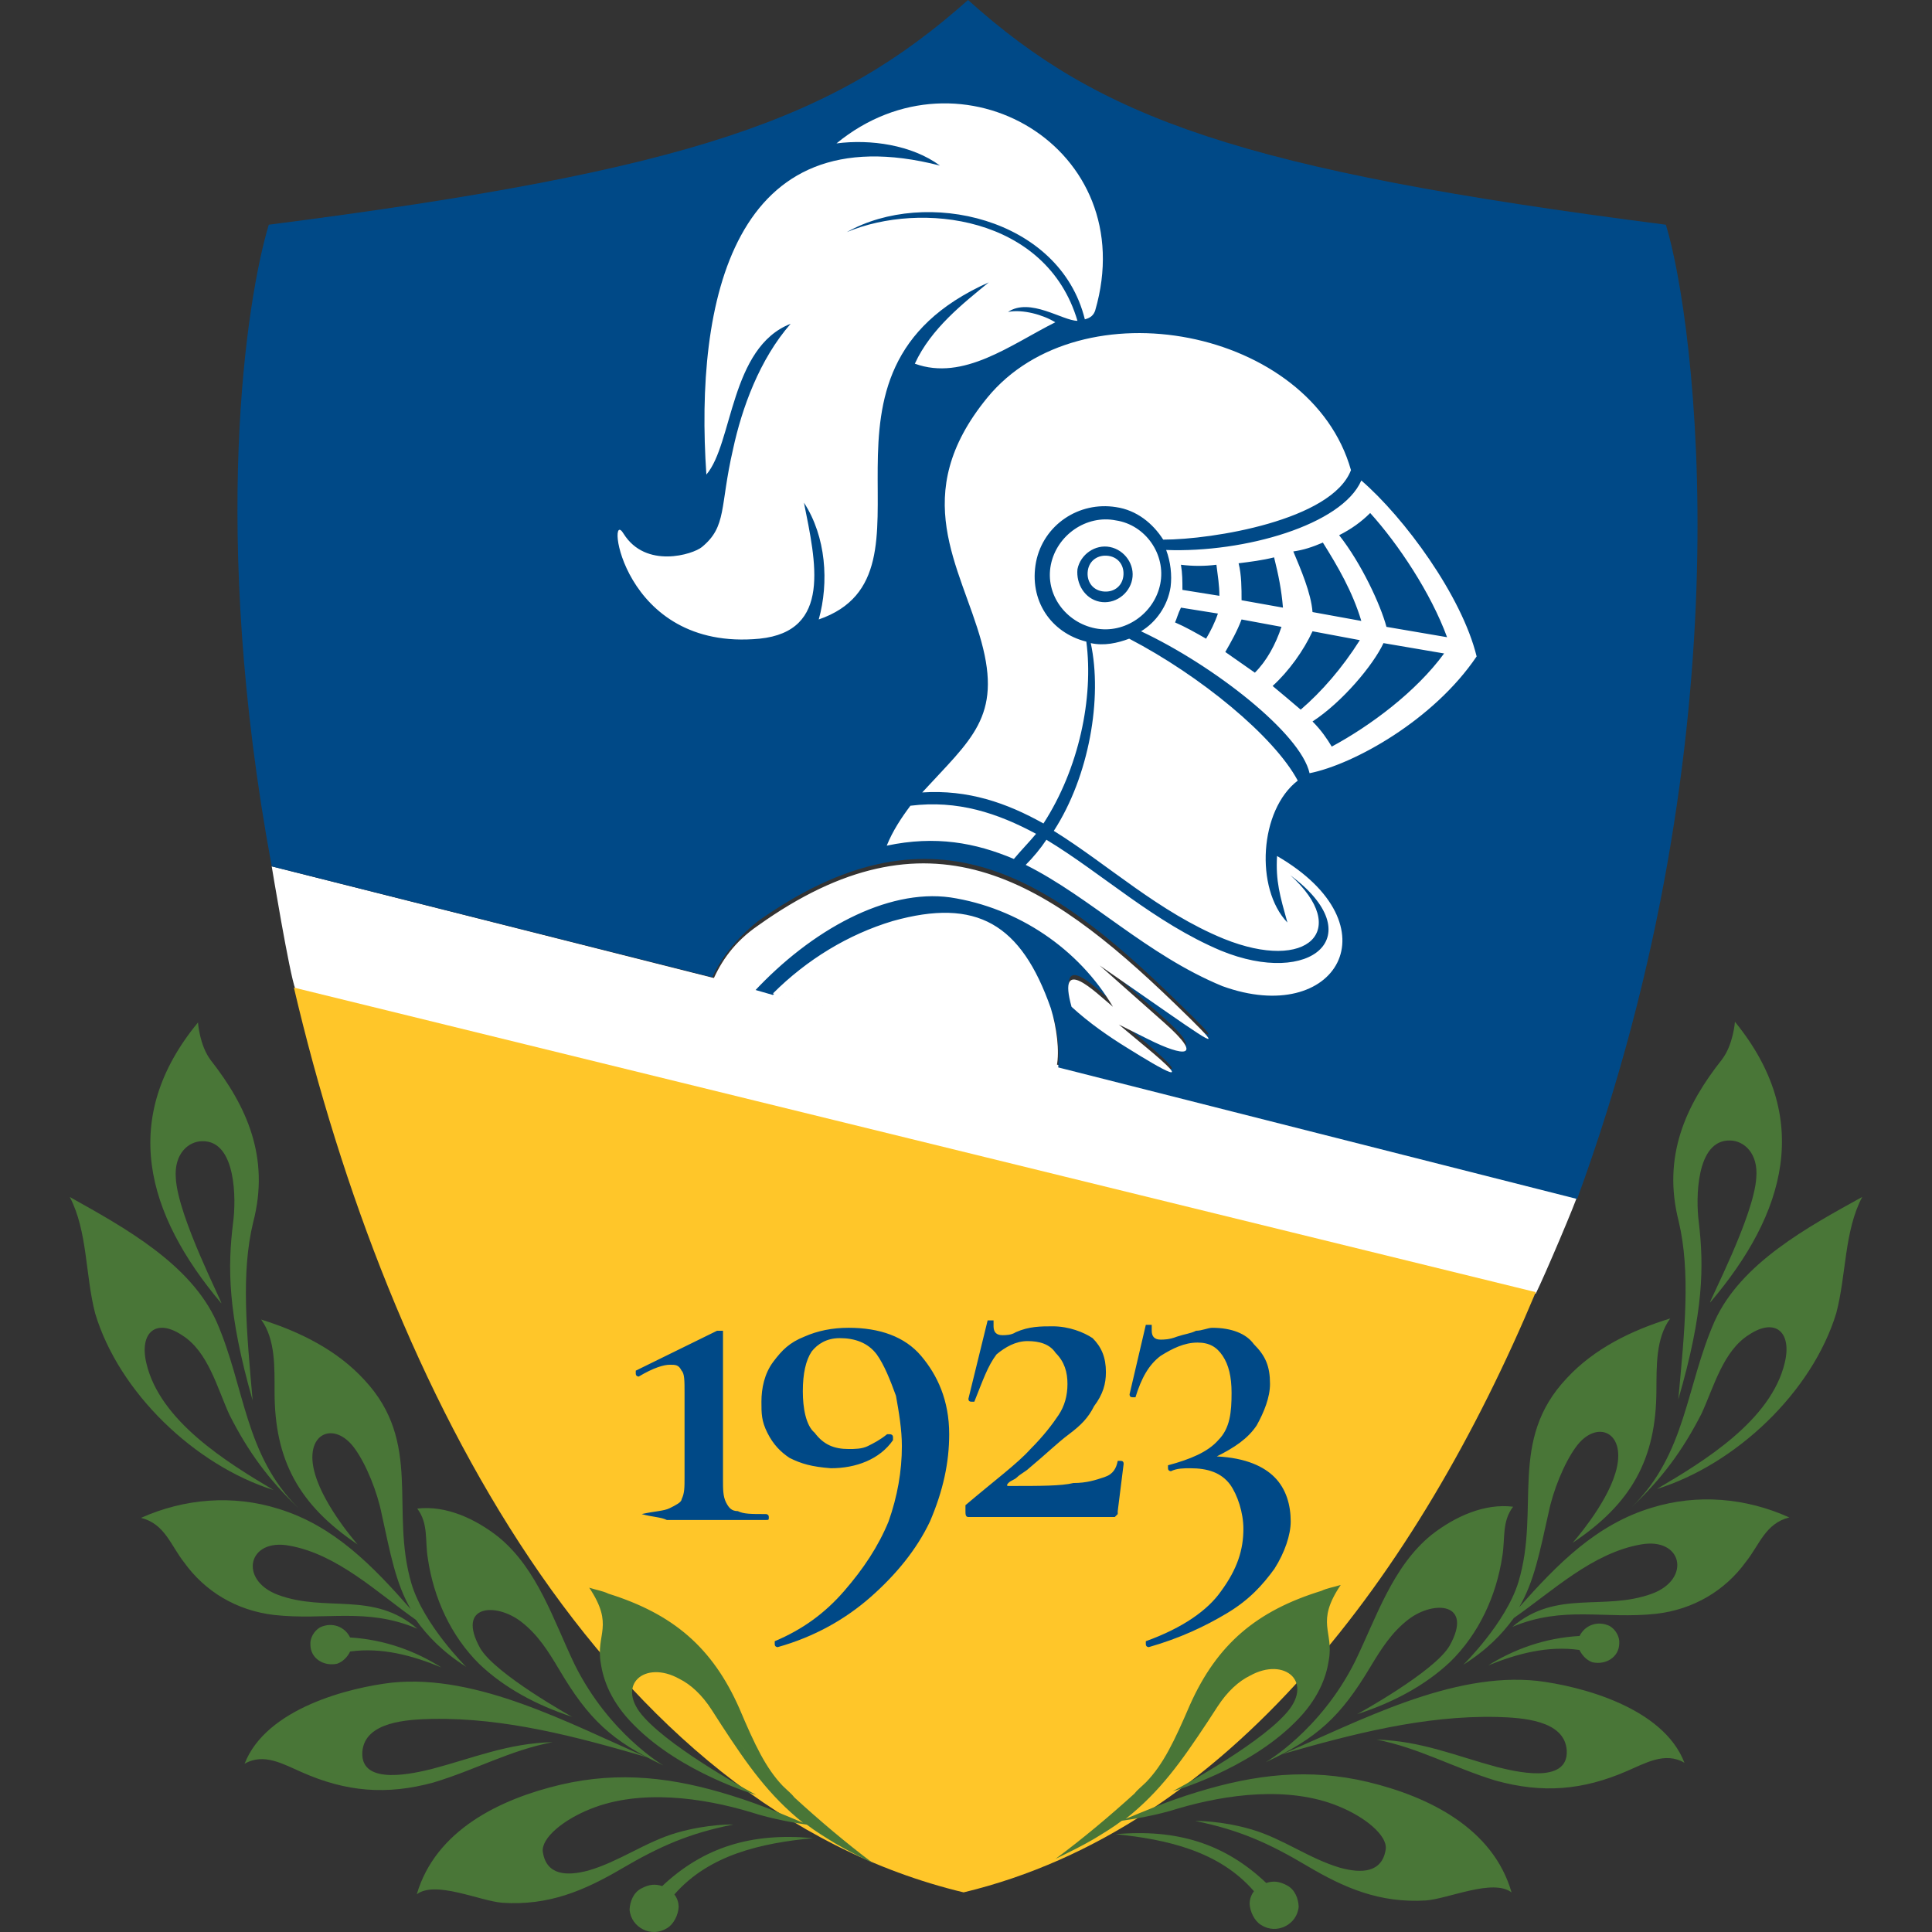 <?xml version="1.0" encoding="UTF-8"?>
<svg id="Layer_1" data-name="Layer 1" xmlns="http://www.w3.org/2000/svg" viewBox="0 0 1024 1024">
  <rect x="0" y="0" width="1024" height="1024" fill="#333333" stroke="none"/>
  <defs>
    <style>
      .cls-1 {
        fill: #497637;
      }

      .cls-2 {
        fill: #fff;
      }

      .cls-3 {
        fill: #ffc629;
      }

      .cls-4 {
        fill: #004987;
      }
    </style>
  </defs>
  <g id="mark">
    <path id="stripe" class="cls-2" d="M144.016,459.186s9.403,57.202,12.538,65.038l657.435,161.42c4.702-9.403,21.941-50.15,21.941-51.717L144.016,459.186Z"/>
    <path id="blue" class="cls-4" d="M882.946,119.106C657.271,90.113,582.829,62.688,513.089,0h0c-70.523,62.688-144.965,90.113-370.64,119.106-11.754,39.18-31.344,162.204,1.567,340.08l233.511,58.77c4.702-10.187,12.537-20.373,24.291-29.777,90.897-64.255,152.017-25.859,220.973,41.53,24.291,23.508,24.291,24.291-3.918,4.702l-36.045-25.075,34.478,30.56c21.157,18.806,9.403,18.023-8.62,8.62l-15.672-7.836,14.105,11.754c27.426,23.508,9.403,13.321-9.403.784-10.187-6.269-20.373-14.105-29.777-21.941-7.052-28.209,12.537-7.836,21.941,0-18.023-30.56-49.366-53.284-86.195-57.986-33.695-3.134-72.874,18.806-105.002,50.934l10.97,3.134c18.023-18.023,39.18-31.344,63.471-38.396,44.665-12.537,68.173,1.567,83.845,46.232,3.918,10.187,4.702,21.941,3.918,30.56l275.041,69.74c90.897-248.399,62.688-465.455,47.016-516.388h0Z"/>
    <path id="shield-top" class="cls-2" d="M503.686,475.642c36.045,5.485,68.173,27.426,86.195,57.986-9.403-7.836-29.777-28.209-21.941,0,9.403,8.62,19.59,15.672,29.777,21.941,18.806,11.754,36.829,21.941,9.403-.784l-14.105-11.754,15.672,7.836c18.806,9.403,29.777,10.187,8.62-8.62l-34.478-30.56,36.045,25.075c28.209,19.59,28.209,18.806,3.918-4.702-69.74-67.389-130.86-105.785-220.973-41.53-12.537,8.62-19.59,18.806-24.291,29.777l21.941,5.485c30.56-32.911,70.524-54.852,104.218-50.15h0ZM556.97,534.411c-15.672-44.665-39.18-58.77-83.845-46.232-23.508,7.052-45.448,20.373-63.471,38.396l150.45,38.396c1.567-7.836,0-20.373-3.134-30.56ZM537.381,455.268c-20.373-8.62-41.53-12.537-67.389-7.052,3.134-7.836,7.836-14.888,12.537-21.157,25.075-3.134,46.232,3.918,66.605,14.888-3.918,4.702-7.836,8.62-11.754,13.321ZM580.478,333.027c15.672,3.134,31.344-7.836,34.478-23.508,3.134-15.672-7.836-31.344-23.508-33.695-15.672-3.134-31.344,7.836-34.478,23.508-3.134,15.672,7.836,30.56,23.508,33.695ZM571.075,301.684c1.567-7.836,9.403-13.321,17.239-11.754s13.321,9.403,11.754,17.239c-1.567,7.836-9.403,13.321-17.239,11.754-7.836-1.567-12.537-9.403-11.754-17.239ZM587.531,294.631c5.485.784,8.62,5.485,7.836,10.97-.784,5.485-5.485,8.62-10.97,7.836-5.485-.784-8.62-5.485-7.836-10.97.784-5.485,5.485-8.62,10.97-7.836ZM575.777,340.08c3.918,29.777-3.918,67.389-22.724,96.382-19.59-10.97-39.963-18.023-64.255-16.455,25.859-28.209,42.314-39.963,31.344-79.927-10.97-39.963-39.18-77.576,3.134-129.293,49.366-60.337,171.607-36.829,192.764,38.396-10.187,26.642-73.658,36.829-99.516,36.829-5.485-8.62-14.105-15.672-25.075-17.239-19.59-3.134-38.396,9.403-42.314,28.993-3.918,20.373,7.836,37.613,26.642,42.314h0ZM554.62,445.081c29.777,18.023,57.202,43.881,92.464,58.77,47.799,19.59,79.927-7.836,36.829-39.963,32.127,28.993,9.403,51.717-35.262,33.695-34.478-14.105-61.12-39.18-90.113-57.202,18.806-28.993,25.859-70.523,19.59-99.516,7.052,1.567,14.105,0,20.373-2.351,37.613,19.59,76.792,51.717,89.33,75.225-20.373,15.672-22.724,57.202-5.485,75.225-3.918-14.105-6.269-21.941-5.485-35.262,63.471,36.829,31.344,90.897-28.993,68.956-39.963-16.455-69.74-47.016-104.218-64.255,3.918-3.918,7.836-8.62,10.97-13.321h0ZM694.099,409.82c23.508-4.702,65.822-28.209,88.546-61.904-7.836-32.127-38.396-73.658-61.12-93.248-10.187,23.508-61.904,38.396-103.434,36.829,2.351,6.269,3.134,13.321,2.351,19.59-1.567,10.187-7.836,18.806-15.672,23.508,38.396,18.023,84.628,54.068,89.33,75.225h0ZM674.51,363.588c8.62-7.836,16.455-18.806,21.157-28.993l25.075,4.702c-9.403,14.888-20.373,27.426-31.344,36.829-5.485-4.702-10.187-8.62-14.888-12.537h0ZM625.927,322.057l19.59,3.134c-1.567,4.702-3.918,9.403-6.269,13.321-5.485-3.134-10.97-6.269-16.455-8.62.784-1.567,1.567-4.702,3.134-7.836h0ZM646.3,315.788l-19.59-3.134c0-4.702,0-8.62-.784-13.321,6.269.784,12.537.784,18.806,0,.784,6.269,1.567,10.97,1.567,16.455ZM658.054,328.326l21.157,3.918c-3.134,9.403-7.836,18.023-14.105,24.291-5.485-3.918-10.187-7.052-15.672-10.97,3.134-5.485,6.269-10.97,8.62-17.239h0ZM679.995,322.057l-21.941-3.918c0-6.269,0-13.321-1.567-19.59,6.269-.784,12.537-1.567,18.806-3.134,2.351,9.403,3.918,17.239,4.702,26.642h0ZM701.152,287.579c7.836,12.537,15.672,25.859,20.373,41.53l-25.859-4.702c-.784-10.187-6.269-22.724-10.187-32.127,5.485-.784,10.187-2.351,15.672-4.702h0ZM766.974,337.729l-32.127-5.485c-3.134-11.754-13.321-33.695-25.075-48.583,6.269-3.134,11.754-7.052,16.455-11.754,14.888,16.455,32.127,42.314,40.747,65.822h0ZM695.667,382.394c15.672-10.187,32.127-29.777,37.613-41.53l32.127,5.485c-14.888,20.373-39.18,38.396-59.553,49.366-2.351-3.918-5.485-8.62-10.187-13.321h0ZM580.478,164.555c25.075-86.195-71.307-142.614-137.129-88.546,18.023-2.351,39.963.784,54.852,11.754-109.703-28.209-130.077,72.091-123.808,163.771,14.105-16.455,12.537-67.389,44.665-79.927-16.455,18.806-25.859,44.665-30.56,66.605-7.052,30.56-3.134,40.747-16.455,51.717-4.702,3.918-29.777,11.754-41.53-7.052-9.403-15.672-1.567,62.688,72.091,55.635,38.396-3.918,29.777-40.747,23.508-72.091,11.754,18.023,13.321,42.314,7.836,61.904,70.523-24.291-17.239-130.86,90.113-178.659-13.321,10.97-30.56,24.291-39.18,43.098,25.859,9.403,50.934-10.187,74.441-21.941-6.269-3.918-17.239-7.052-25.075-5.485,11.754-7.836,28.993,4.702,36.829,4.702-16.455-55.635-83.061-63.471-122.241-47.016,41.53-23.508,112.838-7.836,126.159,46.232,3.134-.784,4.702-2.351,5.485-4.702h0Z"/>
    <path id="yellow" class="cls-3" d="M155.77,523.441c50.15,213.921,165.338,434.111,354.968,479.559h0c140.263-33.695,240.563-168.473,303.251-318.139l-658.219-161.42Z"/>
    <path id="year-1923" class="cls-4" d="M340.103,802.486q0-1.567,0,0c7.052-1.567,11.754-1.567,14.888-3.134,3.134-1.567,6.269-3.134,6.269-4.702,1.567-3.134,1.567-6.269,1.567-11.754v-44.665c0-6.269,0-10.187-1.567-11.754-1.567-3.134-3.134-3.134-6.269-3.134s-8.62,1.567-16.455,6.269h0s-1.567,0-1.567-1.567v-1.567l43.098-21.157h3.134v79.143c0,4.702,0,8.62,1.567,11.754s3.134,4.702,6.269,4.702c3.134,1.567,7.052,1.567,14.888,1.567,0,0,1.567,0,1.567,1.567s0,1.567-1.567,1.567h-52.501c-3.134-1.567-7.836-1.567-13.321-3.134q0,1.567,0,0h0ZM418.462,772.71c-4.702-3.134-8.62-7.052-11.754-13.321-3.134-6.269-3.134-10.187-3.134-16.455,0-7.052,1.567-14.888,6.269-21.157,4.702-6.269,8.62-10.187,16.455-13.321,7.052-3.134,14.888-4.702,23.508-4.702,16.455,0,29.777,4.702,38.396,14.888,8.62,10.187,14.888,23.508,14.888,41.531,0,14.888-3.134,29.777-10.187,46.232-7.052,14.888-18.023,28.209-31.344,39.963-13.321,11.754-29.777,21.157-49.366,26.642,0,0-1.567,0-1.567-1.567v-1.567c14.888-6.269,26.642-14.888,36.829-26.642,10.187-11.754,18.023-23.508,23.508-36.829,4.702-13.321,7.052-26.642,7.052-39.963,0-8.62-1.567-18.023-3.134-26.642-3.134-8.62-6.269-16.455-10.187-21.941-4.702-6.269-11.754-8.62-19.59-8.62-7.052,0-11.754,3.134-14.888,7.052-3.134,4.702-4.702,11.754-4.702,21.157,0,8.62,1.567,18.023,6.269,21.941,4.702,6.269,10.187,8.62,18.023,8.62,3.134,0,7.052,0,10.187-1.567s6.269-3.134,10.187-6.269h1.567s1.567,0,1.567,1.567v1.567c-7.052,10.187-19.59,14.888-32.911,14.888-10.187-.784-15.672-2.351-21.941-5.485h0ZM546.188,768.008c7.052-7.052,11.754-13.321,14.888-18.023,3.134-4.702,4.702-10.187,4.702-16.455s-1.567-11.754-6.269-16.455c-3.134-4.702-8.62-6.269-14.888-6.269s-11.754,3.134-16.455,7.052c-4.702,6.269-7.052,13.321-11.754,25.075h-1.567q-1.567,0-1.567-1.567l10.187-41.531h3.134v3.134c0,3.134,1.567,4.702,4.702,4.702,1.567,0,4.702,0,7.052-1.567,7.052-3.134,13.321-3.134,19.59-3.134,8.62,0,16.455,3.134,21.157,6.269,4.702,4.702,7.052,10.187,7.052,18.023,0,6.269-1.567,11.754-6.269,18.023-3.134,6.269-7.052,10.187-13.321,14.888-6.269,4.702-11.754,10.187-21.157,18.023-1.567,1.567-4.702,3.134-6.269,4.702-1.567,1.567-3.134,1.567-4.702,3.134,0,0-1.567,1.567,0,1.567h1.567c14.888,0,26.642,0,32.911-1.567,7.052,0,11.754-1.567,16.455-3.134,4.702-1.567,6.269-4.702,7.052-8.62h1.567q1.567,0,1.567,1.567l-3.134,25.075v1.567l-1.567,1.567h-77.576c-1.567,0-1.567-1.567-1.567-3.134v-3.134c15.672-13.321,27.426-21.941,34.478-29.777h0ZM675.481,782.897c6.269,6.269,8.62,14.888,8.62,23.508,0,7.052-3.134,16.455-8.62,25.075-6.269,8.62-13.321,16.455-25.075,23.508-11.754,7.052-25.075,13.321-41.531,18.023,0,0-1.567,0-1.567-1.567v-1.567c19.59-7.052,32.911-16.455,39.963-26.642,8.62-11.754,11.754-21.941,11.754-32.911,0-8.62-3.134-18.023-7.052-23.508-4.702-6.269-11.754-8.62-21.157-8.62-3.134,0-7.052,0-10.187,1.567,0,0-1.567,0-1.567-1.567v-1.567c11.754-3.134,21.157-7.052,26.642-13.321,6.269-6.269,7.052-14.888,7.052-25.075,0-8.62-1.567-14.888-4.702-19.59-3.134-4.702-7.052-7.052-13.321-7.052-7.052,0-13.321,3.134-19.59,7.052-6.269,4.702-10.187,11.754-13.321,21.941h-1.567q-1.567,0-1.567-1.567l8.62-36.829h3.134v3.134c0,3.134,1.567,4.702,4.702,4.702,1.567,0,4.702,0,8.62-1.567,4.702-1.567,7.052-1.567,10.187-3.134,3.134,0,6.269-1.567,8.62-1.567,10.187,0,18.023,3.134,21.941,8.62,6.269,6.269,8.62,11.754,8.62,21.157,0,7.052-3.134,14.888-7.052,21.941-4.702,7.052-11.754,11.754-21.157,16.455,15.672.783,25.075,5.485,30.56,10.97h0Z"/>
  </g>
  <g id="leaves">
    <path id="leaves-left" class="cls-1" d="M292.868,923.379c-23.782.611-41.836,8.377-63.863,14.183-8.416,2.022-38.114,9.599-36.962-8.988,1.16-16.111,23.954-17.216,37.087-17.521,38.655-.682,76.863,9.544,113.59,20.272-40.723-17.647-89.416-44.171-134.99-39.493-22.285,2.586-66.59,13.454-78.101,42.996,10.375-5.994,20.82.392,30.497,4.561,23.343,10.296,44.665,12.177,69.654,5.368,22.52-6.809,40.559-17.059,63.087-21.376ZM145.106,855.943c27.52,3.087,49.045-4.2,76.11,7.319-23.39-20.209-48.363-8.439-73.932-17.983-20.851-7.828-16.001-30.153,6.073-26.047,25.545,4.584,46.459,24.801,67.091,39.329,6.237,8.643,13.956,16.785,26.634,24.903,0,0-22.411-22.191-28.954-43.967-11.589-39.093,6.081-74.865-25.052-108.167-14.449-15.789-34.321-25.608-54.671-31.947,7.734,10.618,7.06,25.733,7.123,38.13-.071,36.429,12.929,60.149,43.999,81.063,0,0-17.443-19.739-22.481-37.064-6.551-21.776,10.022-29.04,21-13.729,6.237,8.643,12.005,23.234,14.293,34.87,4.561,20.797,7.358,36.39,15.358,50.228-20.185-22.951-40.606-44.163-70.132-53.19-24.072-7.57-49.837-5.462-72.827,4.811,12.655,3.158,15.68,14.544,22.912,23.68,10.97,15.296,27.622,25.381,47.454,27.763h0ZM226.733,825.814c3.08,21.298,12.342,41.319,27.277,56.121,13.446,12.82,30.584,21.909,49.202,28.013,0,0-40.747-22.599-48.74-36.437-12.749-22.983,8.306-24.323,21.737-13.979,8.956,6.896,14.449,15.789,20.193,25.428,15.492,26.196,27.684,37.777,55.251,50.777,0,0-28.828-16.714-47.094-53.543-11.26-23.484-19.574-50.456-40.222-67.452-12.436-9.85-28.084-16.965-43.192-15.155,5.995,7.891,4.059,16.816,5.587,26.227h0ZM93.193,624.501c-1.05-12.882,6.598-19.606,14.026-19.645,18.085-.337,17.991,31.132,16.314,43.286-2.86,23.304-2.993,47.345,10.367,94.11-3.15-36.163-6.269-67.373.29-94.415,9.003-34.486-3.518-61.685-22.466-85.874-5.987-7.899-6.786-20.036-6.786-20.036-41.632,50.503-27.763,101.232,12.365,148.867.744-.251-23.022-45.981-24.111-66.292h0ZM185.555,867.893c-2.75-5.689-9.458-8.377-15.883-5.375-3.456,1.998-5.422,5.971-5.156,9.192.039,7.436,7.24,11.613,14.175,10.093,2.97-1.003,5.438-3.495,6.903-6.472,16.589-2.312,32.966,2.069,48.363,8.439-13.674-8.612-29.816-14.732-48.403-15.876h0ZM145.035,789.776c-24.848-14.747-60.392-36.633-67.475-67.326-3.793-16.087,5.086-24.064,19.01-14.708,13.674,8.604,18.469,27.661,24.981,42.008,10.006,19.778,20.734,34.345,36.664,49.633-28.633-28.358-28.311-64.043-43.341-98.662-13.783-30.913-49.312-50.315-77.881-66.284,9.505,18.289,8.126,41.092,13.431,61.637,12.592,42.063,52.916,80.522,94.611,93.702h0ZM350.971,999.662c-3.722-1.222-6.943-.956-11.143,1.293s-5.916,6.966-6.143,11.182c.791,9.662,11.723,15.061,19.872,9.818,3.456-1.998,5.916-6.966,6.143-11.182-.016-2.476-.768-4.702-2.265-6.676,18.485-21.149,46.209-27.23,73.454-29.839-32.48-3.072-57.962,4.733-79.919,25.404ZM414.897,946.581c-10.955-10.351-21.909-20.71-32.37-32.057,13.729,21,24.957,37.048,43.113,51.584-7.695-3.181-21.353-9.317-37.981-14.434-30.521-9.521-59.036-13.094-90.474-5.759-32.174,7.585-66.292,24.103-76.291,58.103,9.873-7.483,33.467,3.557,45.37,4.49,24.542,1.614,43.333-6.402,63.346-18.148,20.013-11.746,35.842-18.759,59.114-23.328,0,0-13.384-.431-29.965,4.357-16.581,4.788-30.403,15.264-46.984,20.052-11.386,3.025-22.285,2.586-24.088-10.046-.776-7.186,10.821-16.902,25.412-22.669,26.219-10.532,59.193-5.987,85.004,1.818,11.166,3.659,24.315,5.83,29.518,6.551,4.474,3.448,9.693,6.645,14.912,9.842,6.214,3.691,13.164,7.123,20.123,10.555-14.426-10.837-28.358-22.662-41.546-34.737-1.489-1.99-3.722-3.714-6.214-6.175h0ZM360.108,889.849c5.963,2.946,11.934,8.369,17.176,16.518,1.747,2.719,3.495,5.438,5.242,8.149,10.461,11.346,21.416,21.706,32.37,32.057-8.964-9.372-14.724-21.486-22.991-41.021-14.277-32.394-35.183-50.134-69.426-60.87-2.978-1.473-6.449-1.951-10.171-3.174,13.478,20.256,3.338,24.519,6.143,40.112,1.277,8.667,5.305,20.538,17.748,32.872,25.153,25.404,64.607,36.86,64.607,36.86,0,0-43.474-23.335-59.42-41.1-15.703-17.02.337-30.725,18.72-20.405h0Z"/>
    <path id="leaves-right" class="cls-1" d="M792.589,943.713c24.957,6.943,46.287,5.172,69.685-4.999,9.709-4.114,20.178-10.453,30.521-4.404-11.346-29.604-55.596-40.708-77.874-43.403-45.55-4.921-94.384,21.353-135.201,38.78,36.782-10.532,75.045-20.554,113.692-19.668,13.133.384,35.912,1.599,36.993,17.717,1.05,18.595-28.609,10.861-37.009,8.8-21.995-5.924-40.002-13.783-63.785-14.52,22.505,4.435,40.496,14.779,62.977,21.698ZM877.727,855.355c19.848-2.28,36.555-12.271,47.611-27.52,7.28-9.098,10.367-20.46,23.038-23.555-22.944-10.39-48.693-12.632-72.804-5.195-29.581,8.87-50.111,29.972-70.414,52.814,8.071-13.799,10.955-29.377,15.625-50.15,2.351-11.621,8.196-26.188,14.473-34.792,11.057-15.249,27.582-7.899,20.922,13.838-5.133,17.294-22.677,36.946-22.677,36.946,31.187-20.75,44.312-44.406,44.43-80.836.125-12.389-.47-27.512,7.319-38.09-20.381,6.237-40.308,15.946-54.836,31.665-31.312,33.138-13.83,68.995-25.623,108.034-6.661,21.737-29.189,43.819-29.189,43.819,12.718-8.048,20.483-16.15,26.768-24.762,20.71-14.41,41.734-34.517,67.303-38.968,22.097-3.989,26.822,18.36,5.932,26.078-25.616,9.403-50.526-2.492-74.026,17.592,27.128-11.378,48.614-3.973,76.15-6.919h0ZM796.264,824.803c1.583-9.403-.313-18.344,5.712-26.211-15.1-1.888-30.78,5.14-43.27,14.927-20.742,16.886-29.189,43.819-40.575,67.24-18.461,36.735-47.376,53.3-47.376,53.3,27.637-12.859,39.893-24.378,55.525-50.487,5.799-9.607,11.339-18.469,20.326-25.318,13.486-10.273,34.533-8.823,21.666,14.097-8.071,13.799-48.935,36.186-48.935,36.186,18.65-6.01,35.834-15.006,49.343-27.755,15.022-14.724,24.393-34.705,27.583-55.98h0ZM930.862,624.195c-1.199,20.311-25.2,65.908-24.456,66.167,40.371-47.423,54.515-98.075,13.149-148.797,0,0-.862,12.13-6.896,20.005-19.073,24.095-31.743,51.224-22.92,85.757,6.418,27.073,3.127,58.268-.212,94.415,13.603-46.702,13.595-70.735,10.861-94.055-1.614-12.161-1.544-43.631,16.542-43.2,7.436.063,15.053,6.833,13.932,19.707h0ZM837.223,867.094c-18.595,1.05-34.768,7.084-48.481,15.617,15.429-6.284,31.83-10.586,48.403-8.189,1.457,2.985,3.91,5.493,6.872,6.512,6.919,1.559,14.152-2.586,14.222-10.014.282-3.221-1.661-7.201-5.109-9.223-6.41-3.033-13.125-.376-15.907,5.297h0ZM878.15,789.197c41.766-12.961,82.293-51.208,95.105-93.209,5.407-20.514,4.153-43.325,13.752-61.567-28.656,15.821-64.286,35.034-78.226,65.869-15.217,34.541-15.076,70.226-43.866,98.435,16.017-15.202,26.815-29.714,36.923-49.437,6.59-14.308,11.488-33.342,25.2-41.875,13.971-9.278,22.81-1.254,18.932,14.81-7.24,30.662-42.894,52.36-67.82,66.974h0ZM591.331,972.166c27.23,2.75,54.922,8.98,73.297,30.231-1.505,1.967-2.272,4.192-2.296,6.668.204,4.216,2.633,9.192,6.081,11.213,8.126,5.289,19.08-.055,19.919-9.709-.204-4.216-1.896-8.941-6.081-11.213-4.192-2.272-7.405-2.554-11.135-1.348-21.854-20.797-47.298-28.742-79.786-25.843ZM607.465,944.575c-2.5,2.453-4.749,4.169-6.253,6.136-13.258,12.012-27.253,23.766-41.734,34.517,6.974-3.401,13.948-6.802,20.178-10.453,5.234-3.166,10.469-6.339,14.967-9.764,5.211-.69,18.367-2.79,29.557-6.394,25.851-7.671,58.848-12.044,85.012-1.371,14.559,5.846,26.109,15.625,25.294,22.803-1.865,12.616-12.773,13.008-24.135,9.92-16.557-4.874-30.325-15.421-46.882-20.295s-29.941-4.513-29.941-4.513c23.249,4.694,39.031,11.793,58.989,23.641,19.95,11.848,38.702,19.966,63.252,18.477,11.903-.87,35.552-11.785,45.394-4.255-9.818-34.047-43.85-50.746-75.985-58.503-31.399-7.499-59.929-4.075-90.505,5.281-16.651,5.038-30.341,11.096-38.059,14.238,18.234-14.434,29.549-30.427,43.388-51.357-10.524,11.292-21.525,21.596-32.535,31.892h0ZM662.552,888.133c18.438-10.226,34.408,3.565,18.626,20.507-16.04,17.678-59.639,40.786-59.639,40.786,0,0,39.517-11.252,64.795-36.515,12.514-12.263,16.597-24.119,17.921-32.778,2.884-15.586-7.233-19.895,6.355-40.081-3.73,1.199-7.201,1.661-10.195,3.119-34.306,10.555-55.298,28.186-69.748,60.509-8.377,19.496-14.199,31.579-23.21,40.904,11.009-10.296,22.011-20.593,32.535-31.884,1.763-2.711,3.526-5.415,5.289-8.126,5.289-8.134,11.292-13.525,17.27-16.44h0Z"/>
  </g>
</svg>
